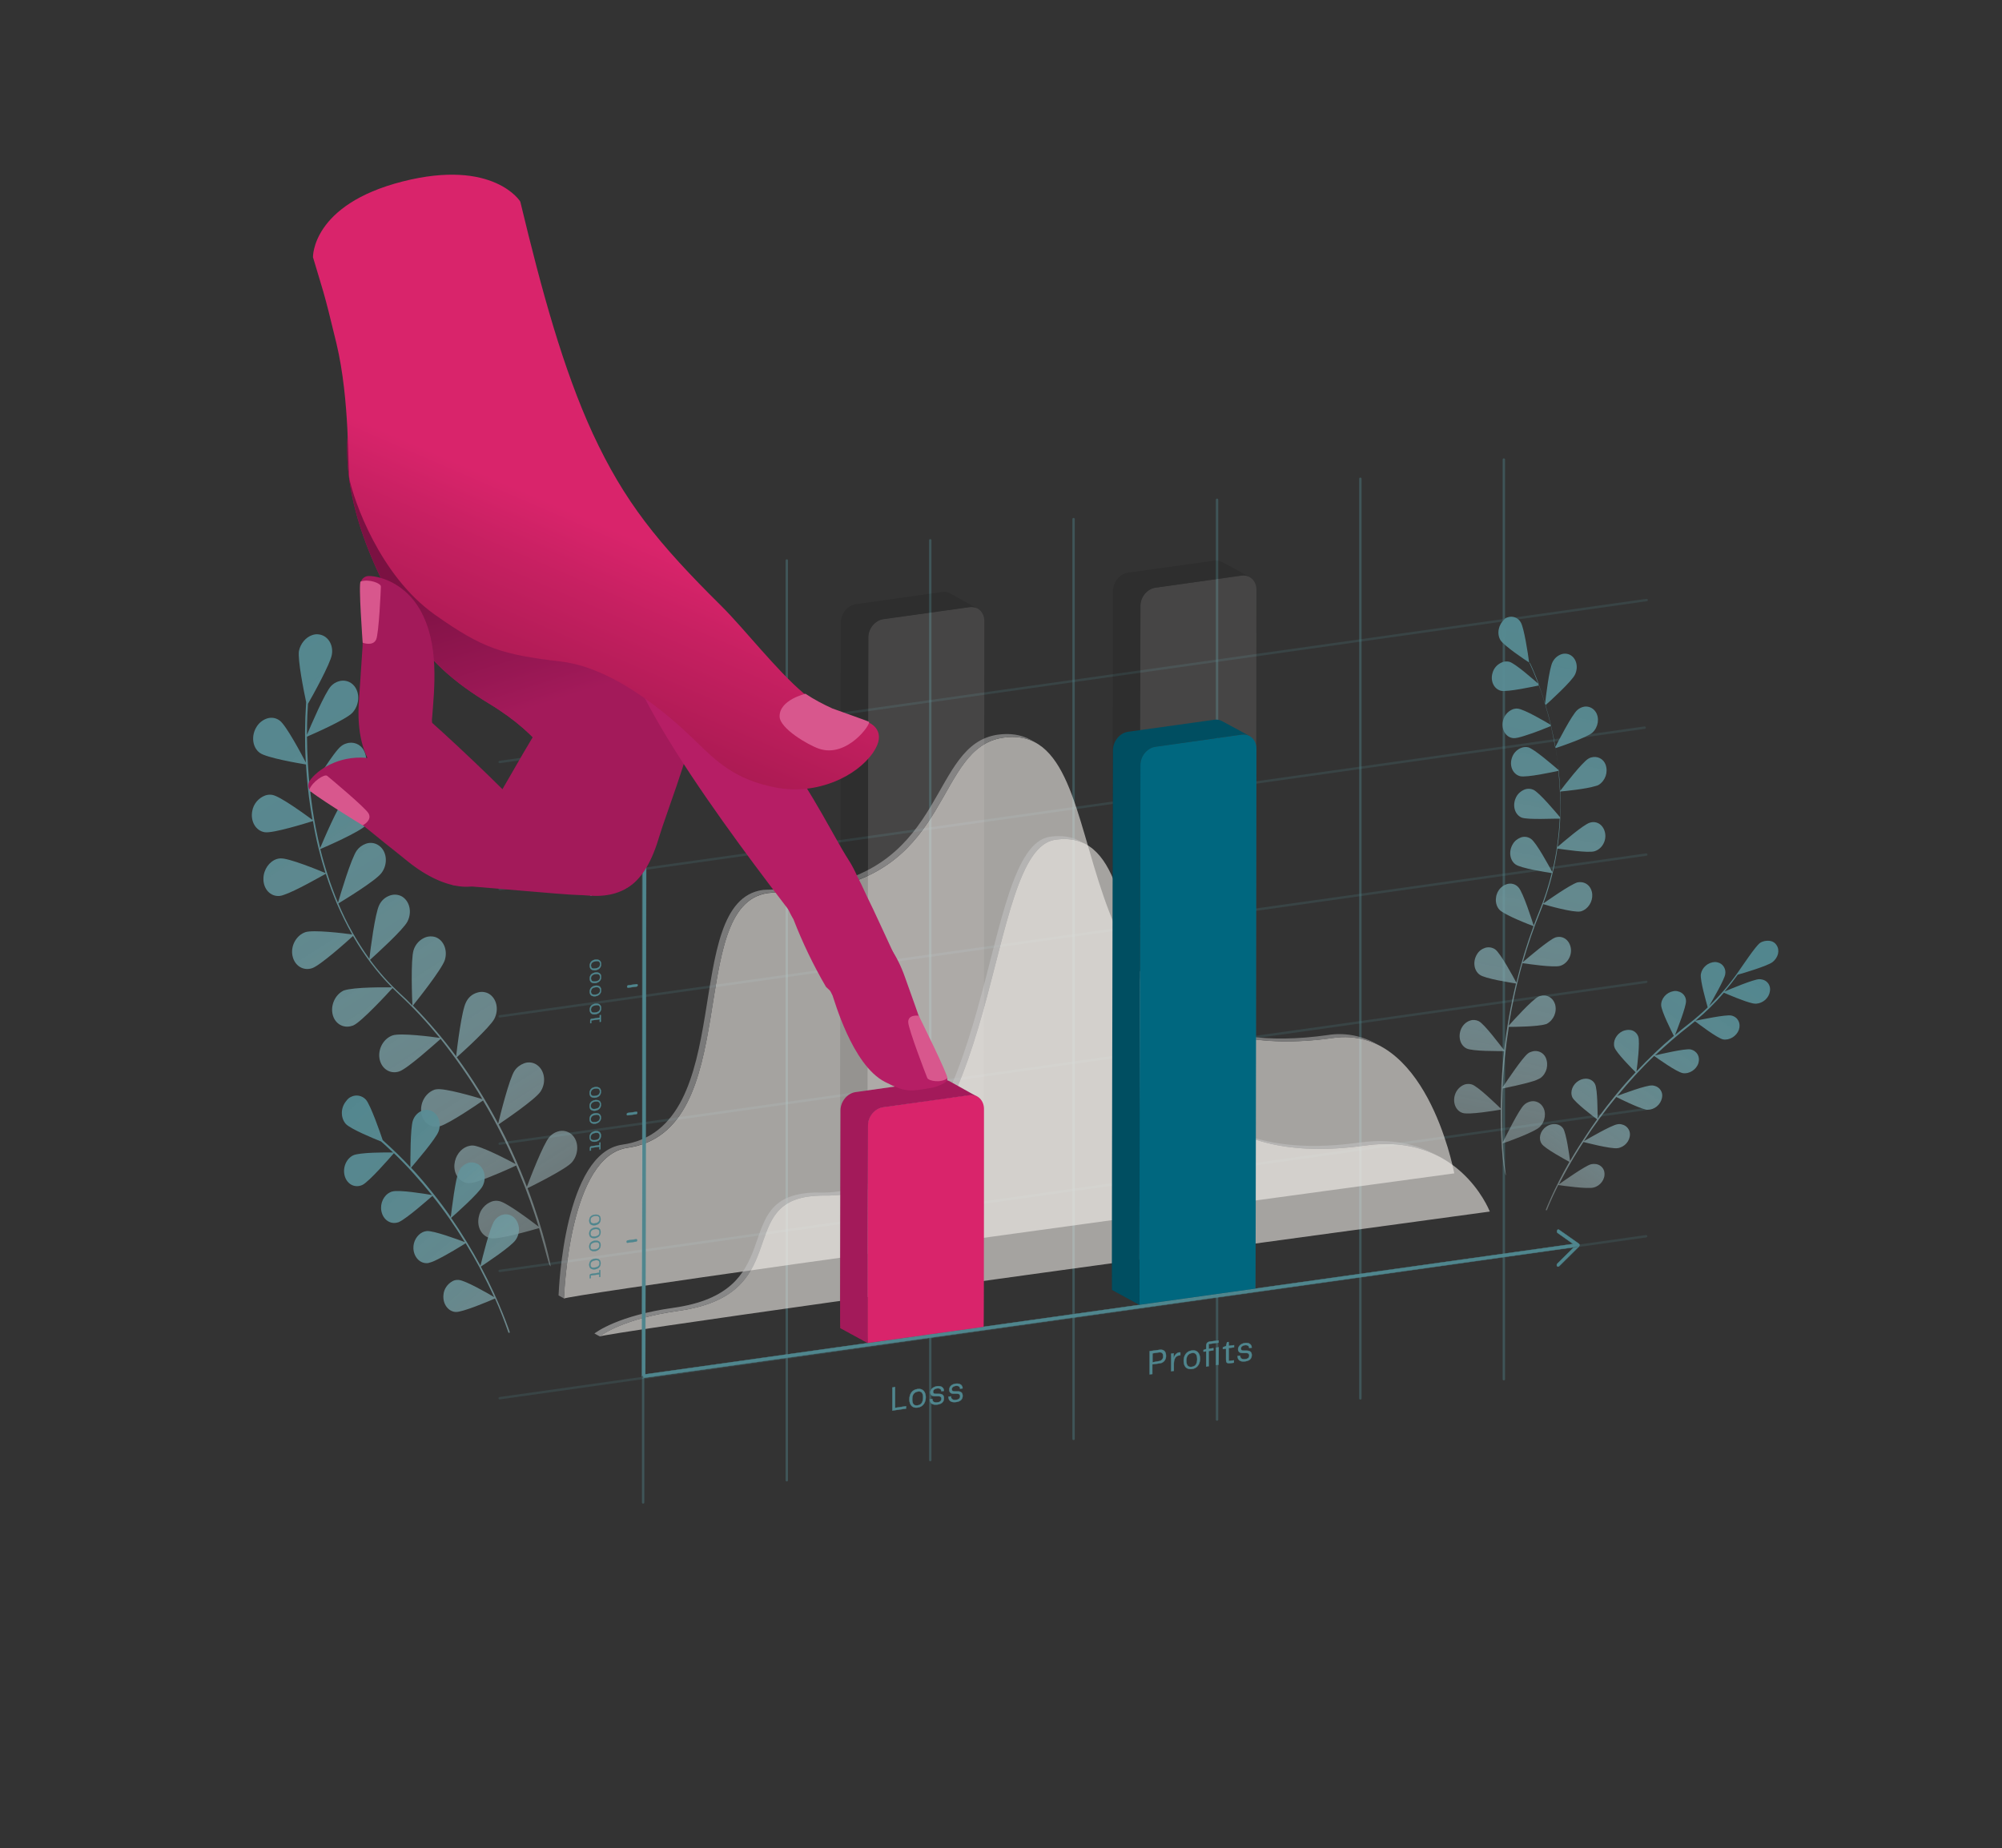 <?xml version="1.0" encoding="utf-8"?>
<!-- Generator: Adobe Illustrator 25.1.0, SVG Export Plug-In . SVG Version: 6.00 Build 0)  -->
<svg version="1.1" id="Calque_1" xmlns="http://www.w3.org/2000/svg" xmlns:xlink="http://www.w3.org/1999/xlink" x="0px" y="0px"
	 viewBox="0 0 1200 1108" style="enable-background:new 0 0 1200 1108;" xml:space="preserve">
<rect x="0" y="0" width="1200" height="1108" fill="#333333" stroke="none"/>
<style type="text/css">
	.st0{opacity:0.4;}
	.st1{fill:none;stroke:#4F868E;stroke-width:1.443;stroke-linecap:round;stroke-miterlimit:10;}
	
		.st2{opacity:0.5;fill:none;stroke:#4F868E;stroke-width:1.443;stroke-linecap:round;stroke-miterlimit:10;enable-background:new    ;}
	.st3{fill:url(#SVGID_1_);}
	.st4{fill:url(#SVGID_2_);}
	.st5{fill:url(#SVGID_3_);}
	.st6{fill:url(#SVGID_4_);}
	.st7{opacity:0.6;}
	.st8{fill:#F2EEEA;}
	.st9{fill:#A8A8A8;}
	.st10{fill:#BFBFBF;}
	.st11{fill:#4F868E;stroke:#4F868E;stroke-width:0.178;stroke-miterlimit:10;}
	.st12{opacity:0.1;}
	.st13{fill:#D9246B;}
	.st14{fill:#A31A5A;}
	.st15{fill:#00677F;}
	.st16{fill:#004E61;}
	.st17{fill:url(#SVGID_5_);}
	.st18{fill:#B61E65;}
	.st19{fill:#D8578D;}
	.st20{fill:url(#SVGID_6_);}
</style>
<g>
	<g>
		<g class="st0">
			<line class="st1" x1="385.5" y1="349.3" x2="385.5" y2="900.7"/>
			<line class="st1" x1="471.6" y1="336" x2="471.6" y2="887.4"/>
			<line class="st1" x1="557.6" y1="323.9" x2="557.6" y2="875.3"/>
			<line class="st1" x1="643.5" y1="311.2" x2="643.5" y2="862.6"/>
			<line class="st1" x1="729.5" y1="299.6" x2="729.5" y2="851"/>
			<line class="st1" x1="815.4" y1="287" x2="815.4" y2="838.3"/>
			<line class="st1" x1="901.4" y1="275.5" x2="901.4" y2="826.8"/>
		</g>
		<g class="st0">
			<line class="st2" x1="299.5" y1="838.2" x2="986.7" y2="741.1"/>
			<line class="st2" x1="299.5" y1="761.9" x2="986.8" y2="664.8"/>
			<line class="st2" x1="299.5" y1="685.6" x2="986.8" y2="588.6"/>
			<line class="st2" x1="299.5" y1="609.3" x2="986.8" y2="512.3"/>
			<line class="st2" x1="299.5" y1="533.1" x2="985.8" y2="436.2"/>
			<line class="st2" x1="299.5" y1="456.8" x2="987" y2="359.7"/>
		</g>
		
			<linearGradient id="SVGID_1_" gradientUnits="userSpaceOnUse" x1="42.267" y1="880.679" x2="415.655" y2="1465.916" gradientTransform="matrix(1 0 0 1 0 -627)">
			<stop  offset="0" style="stop-color:#4F868E"/>
			<stop  offset="0.23" style="stop-color:#538890;stop-opacity:0.98"/>
			<stop  offset="0.4" style="stop-color:#5E9098;stop-opacity:0.91"/>
			<stop  offset="0.54" style="stop-color:#719EA4;stop-opacity:0.8"/>
			<stop  offset="0.68" style="stop-color:#8DB0B6;stop-opacity:0.65"/>
			<stop  offset="0.8" style="stop-color:#B0C9CC;stop-opacity:0.45"/>
			<stop  offset="0.92" style="stop-color:#DBE6E8;stop-opacity:0.2"/>
			<stop  offset="1" style="stop-color:#FFFFFF;stop-opacity:0"/>
		</linearGradient>
		<path class="st3" d="M187.2,380.7c1.2-0.4,2.5-0.6,3.8-0.4c5.4,0.6,9,6.1,7.9,12.2c-0.9,5.4-11.5,24.6-14.3,29.4
			c-0.2,2.8-0.6,9.4-0.6,18.6c2.2-5.3,10.8-25.3,14.4-29.2c1.2-1.3,2.8-2.3,4.4-2.8c3.5-1.2,7.3-0.1,9.6,2.8c3.5,4.4,3,11.5-1.2,16
			c-3.8,4.1-23.7,12.8-27.2,14.3c0.1,10.9,0.7,21.7,1.9,32.5c2.5-4.2,14.3-23.6,18.6-26.8c0.9-0.7,1.9-1.3,3.1-1.6
			c4.1-1.4,8.6,0.4,10.5,4.2c2.8,5,1.2,12.2-3.6,15.7c-1.5,1.1-4.6,2.4-8.3,3.6c-7.6,2.6-17.8,5-20.2,5.6c0.4,3.2,0.8,6.6,1.3,10.1
			c1.2,8.1,2.8,16,4.6,23.5c1.8-4.3,10.9-25.7,14.8-29.7c1.2-1.3,2.7-2.3,4.4-2.8c3.5-1.3,7.4-0.2,9.6,2.8c3.5,4.4,2.9,11.5-1.3,16
			c-3.9,4.1-24.1,12.9-27.4,14.3c2.7,11,6.2,21.7,10.6,32.2c1.2-4.2,7.9-26.8,11.3-31.4c1.4-1.9,3.2-3.2,5.4-4
			c3-1.1,6.3-0.4,8.7,1.8c4.1,3.7,4.4,10.9,0.6,15.8c-3.4,4.6-22.8,16.4-25.8,18.2c4.9,11.8,11.2,22.9,18.6,33.2
			c0.6-5.4,3.4-27.2,5.9-32.2c1.3-2.8,3.6-4.8,6.5-5.8c2.4-0.8,4.9-0.6,7.1,0.6c4.7,2.8,6.2,9.5,3.3,15.1c-2.6,5-19,19.8-22.4,22.9
			c5.3,7.2,11.2,13.9,17.7,19.9c2.7,2.4,5.2,4.9,7.7,7.5c-0.2-3.4-1.1-27.6,0.7-33.2c1.1-3.6,3.8-6.5,7.4-7.8
			c1.8-0.6,3.7-0.6,5.5-0.1c5.1,1.7,7.7,7.9,5.8,13.9c-1.9,5.7-17.3,25-19.1,27.2c9.3,9.5,18,19.7,25.9,30.4
			c0.6-5.1,3.3-27.4,5.9-32.3c1.3-2.8,3.6-4.9,6.6-5.8c2.4-0.8,4.9-0.6,7.1,0.6c4.7,2.8,6.2,9.5,3.3,15.1c-2.6,5-19.3,20.2-22.5,23
			c9.2,12.6,17.5,25.9,24.8,39.8c1.1-4.7,6.7-27.1,9.8-31.7c1.4-2.1,3.4-3.6,5.8-4.5c2.8-1,6-0.5,8.3,1.5c4.2,3.5,4.9,10.5,1.4,15.6
			c-3.2,4.7-21.7,17.3-25,19.5c5.4,10.2,9.7,19.8,13.3,28.4c1.3,3.1,2.5,6.2,3.6,9.1c1.9-5.1,9.9-25.9,13.5-29.9
			c1.3-1.5,2.9-2.6,4.8-3.2c3.3-1.2,7-0.2,9.3,2.4c3.7,4.2,3.4,11.3-0.6,16c-3.6,4.1-22.6,13.5-26.6,15.5
			c10.3,27.2,13.9,46.5,13.9,46.8c-1.1,0.2-2.8-8.7-7-22.9c-3.6,1.1-24.1,7-28.9,6.1c-5.4-1-8.6-6.7-7.2-12.9
			c0.8-4.1,3.7-7.6,7.7-9.1c1.4-0.5,2.9-0.6,4.4-0.3c4.7,0.8,20.1,12.6,23.8,15.4c-2.8-9.1-6.6-20.2-11.7-32.4
			c-0.6-1.4-1.2-2.8-1.8-4.3c-2.8,1.3-14.4,6.6-22.2,9.2c-1.9,0.7-3.9,1.2-6,1.4c-5.4-0.1-9.4-5.2-8.8-11.4c0.5-5,3.7-9.3,7.9-10.7
			c1-0.3,1.9-0.5,3-0.5c4.8,0.1,21.5,8.8,25.7,11.1c-5.7-13.1-12.2-25.9-19.5-38.1c-3.3,2.4-19.6,13.4-25.6,15.4
			c-0.3,0.1-0.6,0.2-1,0.2c-5.5,1-10.2-3.2-10.5-9.4c-0.3-5.7,3.2-10.9,7.9-12.6c0.4-0.2,0.9-0.2,1.4-0.3c4.8-0.8,22.9,4.5,27.4,5.9
			c-7.5-12.6-15.9-24.6-25-36.1c-3.2,2.8-19.9,17.9-24.8,19.5c-5.4,1.8-10.6-1.5-11.8-7.5c-1.1-6,2.4-12.2,7.8-14.1
			c4.8-1.6,23.7,0.8,28.3,1.5c-7.6-9.3-15.8-18.2-24.6-26.3c-1.3-1.2-2.5-2.4-3.7-3.6c-2.5,2.8-18.5,20.1-23.3,22.3
			c-0.3,0.2-0.7,0.3-1.1,0.4c-4.9,1.6-9.9-1.1-11.4-6.4c-1.6-5.8,1.3-12.3,6.5-14.8c6.4-2.2,25-1.9,28.9-1.9
			c-9.1-9.2-16.9-19.6-23.3-30.8c-3.8,3.5-19.7,17.7-24.5,19.3c-5.4,1.8-10.6-1.5-11.8-7.5s2.4-12.3,7.8-14.1
			c4.6-1.5,22.8,0.6,28,1.4c-3.3-5.8-6.2-11.8-8.9-17.9c-2.5-5.9-4.9-12.2-6.9-18.5c-2.8,1.5-18.2,10.4-25.3,12.7
			c-0.8,0.3-1.6,0.5-2.4,0.6c-5.5,0.5-9.9-4.2-9.7-10.5c0.1-5.4,3.5-10.1,7.9-11.6c0.7-0.2,1.5-0.4,2.2-0.4
			c4.9-0.4,23.6,7.3,27.1,8.8c-3.2-10.2-5.8-20.7-7.5-31.2c-3.6,1.1-24,7.5-28.9,6.7c-5.4-0.8-8.7-6.6-7.5-12.7
			c0.7-4.2,3.7-7.8,7.7-9.3c1.4-0.5,2.8-0.6,4.2-0.4c4.8,0.7,20.9,12.6,24.2,15c-0.4-2.2-0.7-4.5-1.1-6.6
			c-1.5-9.5-2.3-18.5-2.8-26.6c-3.6-0.6-23.8-4-27.7-7c-4.4-3.2-5.3-10.2-1.9-15.6c1.4-2.3,3.5-4,6-4.9c2.7-1,5.7-0.5,7.9,1.2
			c3.8,2.8,13.2,20.4,15.6,25.1c-0.7-12.1-0.6-24.2,0.2-36.2c-1.3-6.1-5.2-25.5-4.3-30.7C180.1,385.8,183.3,382,187.2,380.7z"/>
		
			<linearGradient id="SVGID_2_" gradientUnits="userSpaceOnUse" x1="971.774" y1="857.679" x2="857.901" y2="1423.055" gradientTransform="matrix(1 0 0 1 0 -627)">
			<stop  offset="0" style="stop-color:#4F868E"/>
			<stop  offset="0.23" style="stop-color:#538890;stop-opacity:0.98"/>
			<stop  offset="0.4" style="stop-color:#5E9098;stop-opacity:0.91"/>
			<stop  offset="0.54" style="stop-color:#719EA4;stop-opacity:0.8"/>
			<stop  offset="0.68" style="stop-color:#8DB0B6;stop-opacity:0.65"/>
			<stop  offset="0.8" style="stop-color:#B0C9CC;stop-opacity:0.45"/>
			<stop  offset="0.92" style="stop-color:#DBE6E8;stop-opacity:0.2"/>
			<stop  offset="1" style="stop-color:#FFFFFF;stop-opacity:0"/>
		</linearGradient>
		<path class="st4" d="M903.6,370.1c3.1-1.1,6.5,0.2,8,3.1c1.9,3.2,4.3,18.7,4.9,23.6c3.8,8.2,7.1,16.6,9.6,25.3
			c0.5-4.5,2.5-21.4,4.5-25.2c1.1-2.2,3-3.9,5.3-4.7c1.8-0.6,3.8-0.4,5.4,0.5c3.7,2.1,4.9,7.4,2.7,11.8c-2,4.1-15.3,16.2-17.7,18.3
			c1.8,5.9,3.5,12.6,4.9,20c0.3,1.8,0.6,3.5,1,5.2c1.7-3.4,10-19.5,13.2-22.3c0.9-0.8,1.9-1.4,3.1-1.8c2.9-1,6.2,0.2,7.9,2.8
			c2.5,3.7,1.6,9.3-1.9,12.5c-3.2,2.9-19.4,8.4-22.1,9.3c1.5,8.4,2.4,17,2.8,25.6c2.1-2.8,13.2-17.2,16.9-19.3
			c0.5-0.3,1.1-0.6,1.6-0.7c3.6-1.1,7.4,0.7,8.7,4.3c1.6,4.5-0.1,9.5-4.1,12.1c-0.6,0.3-1.2,0.6-1.9,0.7c-5.6,1.8-18.8,3.1-21.2,3.3
			c0.2,5.5,0.2,10.9,0,16.3c-0.2,5.7-0.8,11.3-1.6,16.9c3.5-3,15.6-13.4,19.3-14.5c4.3-1.4,8.3,1.4,9.2,6.2s-2,9.6-6.3,10.9
			c-3.8,1.2-18.6-1.1-22.3-1.6c-1.6,11.2-4.5,22.2-8.4,32.9c2.7-1.9,15.8-11.1,20.3-12.6c4.9-1,8.6,2.3,9,7.1
			c0.3,4.5-2.5,8.8-6.4,10.1c-0.2,0.1-0.6,0.2-0.8,0.2c-4,0.8-19.8-3.6-22.2-4.4c-0.6,1.5-1.1,2.9-1.7,4.4
			c-4.1,10-7.5,20.1-10.5,30.4c3.1-2.7,15.8-13.5,19.5-14.8c4.3-1.4,8.3,1.4,9.2,6.1s-2,9.6-6.3,10.9c-3.9,1.2-19.6-1.2-22.6-1.6
			c-3.5,12.3-6.2,24.8-8.3,37.5c2.8-3.2,14.2-15.7,17.8-17.4c0.3-0.2,0.6-0.3,1.1-0.4c3.8-1.2,7.6,0.8,8.9,4.9
			c1.3,4.6-0.8,9.5-5,11.8c-0.2,0.1-0.5,0.2-0.7,0.2c-4.7,1.5-19.1,1.6-22,1.6c-1.9,12-3.2,24.1-3.7,36.2
			c2.4-3.6,11.9-17.9,15.2-20.3c0.6-0.5,1.5-0.9,2.3-1.1c3.3-1.1,6.9,0.5,8.3,3.6c1.9,4.4,0.6,9.5-3.2,12.3c-1.5,0.8-3,1.5-4.5,1.9
			c-6.1,1.9-15.7,3.8-18,4.3c-0.1,1.3-0.2,2.6-0.2,3.9c-0.4,11.1-0.2,20.7,0.2,28.4c1.9-3.8,9.6-19.5,12.7-22.4
			c0.9-0.9,2-1.5,3.2-1.9c2.9-1,6.1,0.1,7.8,2.6c2.6,3.6,1.8,9.3-1.7,12.6c-3.2,3-19.1,8.8-22,9.7c0.6,12,1.9,19.1,1.9,19.1
			c-0.9,0.1-3.4-15.2-3.2-39.3c-3.3,0.6-19.1,3.2-22.8,2c-4.1-1.3-6.1-6.2-4.6-10.9c0.9-2.9,3.1-5.2,5.9-6.2c1.4-0.4,2.8-0.4,4.2,0
			c3.6,1.1,14.6,11.8,17.3,14.4c0-2.6,0.1-5.4,0.2-8.1c0.2-7.7,0.8-16.6,1.9-26.3c-2.8,0-19.2,0.2-22.6-1.6
			c-3.8-1.9-5.2-7.1-3.2-11.7c1.1-2.4,3-4.2,5.4-5c1.7-0.6,3.6-0.4,5.2,0.4c3.4,1.7,13.1,14.8,15.2,17.4c1.5-13.5,3.9-26.8,7.1-40
			c-3-0.5-18.7-2.9-21.8-5.3c-3.5-2.5-4.2-8-1.6-12.2c1.1-1.9,2.8-3.2,4.9-3.9c2-0.6,4.3-0.3,6.1,1c3.1,2.3,10.9,16.6,12.6,19.9
			c2.8-11.5,6.2-22.8,10.3-33.9c-1.8-0.6-17.8-6.8-20.5-9.9c-2.9-3.2-2.8-8.9,0.4-12.6c1.1-1.2,2.4-2.1,3.9-2.6
			c2.6-0.9,5.4-0.2,7.2,1.9c2.8,3,8.3,20.4,9.1,22.9c1.1-3,2.3-6,3.5-9c3-7.3,5.4-14.8,7.3-22.5c-3.2-0.5-18.6-2.9-21.7-5.2
			c-3.5-2.5-4.2-8-1.6-12.2c1.1-1.9,2.8-3.2,4.9-4c2.1-0.7,4.4-0.3,6.1,1c3.1,2.2,10.7,16.2,12.6,19.7c2.5-10.5,4-21.2,4.5-31.9
			c-2.6-0.2-19.3,0.8-22.9-0.7c-3.9-1.7-5.5-6.8-3.6-11.4c1-2.6,3.1-4.5,5.7-5.5c1.5-0.5,3.3-0.5,4.9,0.2
			c3.6,1.5,14.1,14.2,16.1,16.5c0.3-9.2,0-18.6-1-27.8c-2.7,0.6-19.2,4.2-23,3.2c-4.1-1.1-6.4-5.8-5-10.5c0.8-3.1,3.1-5.6,6.1-6.6
			c1.2-0.4,2.6-0.5,3.8-0.2c3.7,1,15.7,11.5,18.2,13.6c-0.6-6.2-1.6-12.5-2.8-18.7c-0.6-2.7-1.1-5.2-1.7-7.7
			c-1.9,0.8-9.6,4-15.6,5.8c-3,1-5.5,1.6-6.8,1.5c-4.3-0.2-7.2-4.5-6.6-9.3c0.4-3.6,2.8-6.8,6.3-8.1c0.8-0.2,1.7-0.4,2.6-0.3
			c3.8,0.2,17.2,8.1,20,9.8c-1.9-8-4.3-16-7.1-23.7c-2.9,0.6-19.1,4.1-22.9,3.2c-4.1-1.1-6.4-5.8-5-10.6c0.8-3.1,3.1-5.5,6.1-6.6
			c1.2-0.4,2.6-0.5,3.9-0.2c3.6,0.9,14.8,10.9,17.8,13.5c-2.4-6.5-4.4-10.9-5.3-12.7c-3.2-2-15.6-10.4-17.7-13.7
			c-2.4-3.9-1.2-9.5,2.4-12.5C901.6,371,902.6,370.4,903.6,370.1z"/>
		
			<linearGradient id="SVGID_3_" gradientUnits="userSpaceOnUse" x1="1078.892" y1="1141.437" x2="902.169" y2="1392.44" gradientTransform="matrix(1 0 0 1 0 -627)">
			<stop  offset="0" style="stop-color:#4F868E"/>
			<stop  offset="0.23" style="stop-color:#538890;stop-opacity:0.98"/>
			<stop  offset="0.4" style="stop-color:#5E9098;stop-opacity:0.91"/>
			<stop  offset="0.54" style="stop-color:#719EA4;stop-opacity:0.8"/>
			<stop  offset="0.68" style="stop-color:#8DB0B6;stop-opacity:0.65"/>
			<stop  offset="0.8" style="stop-color:#B0C9CC;stop-opacity:0.45"/>
			<stop  offset="0.92" style="stop-color:#DBE6E8;stop-opacity:0.2"/>
			<stop  offset="1" style="stop-color:#FFFFFF;stop-opacity:0"/>
		</linearGradient>
		<path class="st5" d="M1061.2,564.1c1.5,0.3,2.8,1.1,3.6,2.4c2.2,3.1,1.1,7.6-2.4,10.3c-3.1,2.3-17.4,6.6-20.8,7.5
			c-2.5,3.5-5.1,6.8-7.9,10.1c3.5-1.5,17.3-7.3,20.8-7.4c0.6,0,1.1,0.1,1.7,0.2c3.2,0.6,5.3,3.7,4.7,7c-0.6,4.1-4.1,7.2-8.3,7.5
			c-0.6,0-1.4-0.1-2-0.2c-5.1-1.1-15.2-5.5-17.3-6.4c-5.2,6.1-10.9,11.7-17,16.8c3.2-0.6,18.1-3.8,21.5-3.1c3.9,0.9,5.8,4.6,4.5,8.5
			c-1.4,3.9-5.7,6.5-9.5,5.8c-3.6-0.8-15.1-9.6-16.8-10.9c-1.1,0.9-2.1,1.7-3.2,2.6c-7.2,5.6-14.1,11.6-20.8,17.9
			c3.5-0.8,17.9-4.2,21.3-3.6c4,0.9,5.9,4.5,4.7,8.3c-1.2,3.8-5.5,6.6-9.4,5.9c-3.9-0.8-15-8.8-17.1-10.3
			c-7.9,7.5-15.2,15.6-22.1,24c3.6-1.4,17.4-6.5,20.9-6.3c0.4,0,0.9,0.1,1.3,0.2c3.2,0.7,5.4,3.9,4.6,7.2v0.1
			c-0.9,4.1-4.5,7.1-8.7,7.1c-0.4,0-0.8-0.1-1.2-0.2c-4.6-1.1-15.2-6.3-17.5-7.5c-7,8.5-13.5,17.3-19.4,26.5
			c3.3-1.9,16.4-9.5,20-10.1c0.9-0.2,1.9-0.2,2.8,0.1c2.8,0.6,4.8,3.1,4.8,5.9c0,4-3.2,7.7-7.4,8.3c-2,0.3-7.1-0.6-11.7-1.6
			c-4-0.9-7.6-1.8-8.8-2.1c-0.7,1.1-1.5,2.3-2.2,3.4c-5.3,8.4-9.4,16-12.5,22c3.1-2.2,15.6-11,19.1-12c1.1-0.3,2.4-0.3,3.5-0.1
			c2.5,0.5,4.5,2.6,4.7,5.1c0.5,3.9-2.4,7.9-6.5,8.9c-3.7,1-18.5-1.1-21.2-1.5c-4.6,9.2-6.7,14.8-6.7,14.9c-0.1,0.2-0.3,0.3-0.5,0.3
			c-0.2-0.1-0.3-0.2-0.2-0.4c0,0,0,0,0-0.1c0.1-0.2,4.5-11.8,14.1-28.6c-2.4-1.3-14.8-8-16.6-10.8c-2.1-3.1-1-7.7,2.6-10.2
			c1.9-1.4,4.2-1.9,6.5-1.5c1.5,0.3,2.8,1.1,3.7,2.4c1.9,2.7,3.8,16.3,4.2,19.6c1.6-2.8,3.3-5.6,5.2-8.6c3.1-4.9,6.8-10.5,11-16.4
			c-2.1-1.5-13.3-10.1-14.8-13.1c-1.6-3.4,0.1-7.9,3.9-10.1c1.7-1,3.7-1.4,5.6-1c1.8,0.4,3.3,1.5,4.1,3.2c1.5,3,1.5,17.1,1.5,20.4
			c7.1-9.6,14.6-18.9,22.8-27.6c-1.9-1.9-11.7-11.7-12.7-15c-1.1-3.6,1.1-7.9,5-9.7c1.5-0.6,3.2-0.9,4.8-0.6c2.1,0.4,3.8,1.9,4.5,4
			c1.1,3.2-0.6,17.4-1.1,20.8c7.1-7.5,14.5-14.7,22.4-21.3c-1.2-2.4-7.5-14.8-7.6-18.4c-0.1-4,3.2-7.7,7.3-8.4
			c0.9-0.2,1.9-0.2,2.8,0.1c2.8,0.6,4.8,3,4.8,5.8c0.1,3.4-5.2,16.8-6.6,20.4c2.8-2.4,5.6-4.7,8.6-7c3.8-3,7.5-6.2,11-9.6
			c-0.7-2.6-4.7-16.3-4.1-19.9c0.7-4.1,4.3-7.1,8.4-7.3c0.6,0,1.1,0.1,1.5,0.2c3.2,0.6,5.3,3.8,4.7,7.1c-0.5,3.3-7.4,15.2-9.7,19.2
			c6.3-6.2,12.2-13,17.3-20.3c2.9-4.1,10.4-15.5,13.2-17.6C1056.5,564.2,1059,563.7,1061.2,564.1z"/>
		
			<linearGradient id="SVGID_4_" gradientUnits="userSpaceOnUse" x1="677.22" y1="1980.759" x2="828.156" y2="2358.111" gradientTransform="matrix(0.94 -0.33 0.33 0.94 -1146.79 -1051.24)">
			<stop  offset="0" style="stop-color:#4F868E"/>
			<stop  offset="0.23" style="stop-color:#538890;stop-opacity:0.98"/>
			<stop  offset="0.4" style="stop-color:#5E9098;stop-opacity:0.91"/>
			<stop  offset="0.54" style="stop-color:#719EA4;stop-opacity:0.8"/>
			<stop  offset="0.68" style="stop-color:#8DB0B6;stop-opacity:0.65"/>
			<stop  offset="0.8" style="stop-color:#B0C9CC;stop-opacity:0.45"/>
			<stop  offset="0.92" style="stop-color:#DBE6E8;stop-opacity:0.2"/>
			<stop  offset="1" style="stop-color:#FFFFFF;stop-opacity:0"/>
		</linearGradient>
		<path class="st6" d="M210.5,657.5c3-1.5,6.6-0.7,8.8,1.7c2.8,3.1,8.7,20.1,10.1,24.3c5.9,5.3,11.5,10.7,16.6,16.2
			c0-4.1-0.1-23.5,1.5-28c0.8-2.4,2.6-4.5,4.9-5.6c1.9-1,4.1-1,6.1-0.2c4.2,1.8,6.2,7.3,4.4,12.3c-1.6,4.5-14.3,19.2-16.5,21.8
			c8.6,9.3,16.5,19.2,23.8,29.6c0.5-4.1,2.8-23.4,4.9-27.6c0.9-1.9,2.4-3.4,4.3-4.4c2.3-1.1,4.9-1,7.1,0.3c4,2.5,5.2,8.3,2.8,13.1
			c-2.2,4.3-16.4,16.9-18.9,19.1c6.4,9.2,12.2,18.8,17.6,28.7c0.9-3.7,5.6-23,8.3-26.9c0.9-1.4,2.2-2.5,3.6-3.2
			c2.7-1.3,5.9-0.9,8.1,1.1c3.6,3.2,4.1,9.2,1.1,13.5c-2.7,4-18.3,14.3-20.9,16c11.9,22.3,17.2,38.9,17.3,39.1
			c0.1,0.2,0,0.6-0.2,0.6s-0.5,0-0.6-0.2c0,0,0,0,0-0.1c-2.4-6.9-5-13.6-8-20.3c-3.3,1.5-19.4,8.3-23.5,8.1
			c-4.5-0.2-7.9-4.8-7.4-10.1c0.2-3.6,2.4-6.7,5.5-8.4c1.1-0.6,2.4-0.8,3.6-0.7c3.9,0.2,17.5,8,21.3,10.3
			c-2.4-5.3-5.4-11.3-8.8-17.9c-2.4-4.5-5.1-9.2-8.3-14.4c-2.2,1.4-11.4,7.1-17.7,10.1c-1.5,0.8-3.2,1.4-4.9,1.8
			c-4.6,0.5-8.4-3.4-8.7-8.7c-0.2-4.3,2.2-8.2,5.5-9.8c0.8-0.4,1.6-0.6,2.5-0.7c4-0.4,19,5.2,22.8,6.6c-5.9-9.6-12.3-18.9-19.4-27.7
			c-2.5,2.2-15.2,13.4-19.9,15.6c-0.2,0.2-0.6,0.2-0.8,0.3c-4.5,1.4-8.9-1.6-9.9-6.8c-0.9-4.7,1.5-9.6,5.4-11.3
			c0.3-0.2,0.7-0.3,1.1-0.4c4-1.2,19.9,1.4,23.8,2.1c-7.1-8.8-14.7-17.3-22.8-25.1c-2.4,2.8-14.9,17.1-18.8,19
			c-4.4,2.1-9.1-0.2-10.6-5.1c-1.5-4.9,0.7-10.5,5-12.6c3.8-1.8,19.9-1.8,23.9-1.7c-2.4-2.2-4.7-4.5-7.2-6.6
			c-4.5-1.8-18.3-7.5-21.1-10.5c-3.2-3.6-3.2-9.6,0.1-13.6C208.3,658.9,209.3,658,210.5,657.5z"/>
		<g class="st7">
			<path class="st8" d="M601.4,442.2c77.4-10.9,17.2,205.4,197.7,180c55.1-7.7,71.7,76.8,72.6,81.2c-11.8,1.6-237.1,32.2-395.3,54.4
				C397.3,769,338,777.7,338,778.5c0.2-4.3,3.5-85.5,38.1-90.4c70.4-9.9,34-145.7,84.2-152.7c1.5-0.2,3.1-0.3,4.7-0.2
				c8.3,0.2,16.7-0.3,25-1.5C571.4,522.2,560.2,448,601.4,442.2z"/>
			<path class="st9" d="M824.3,625.4c-8.7-4.7-18.7-6.5-28.5-4.9c-36.6,5.2-63.4,0.3-83.3-10.5l3.3,1.8
				c19.9,10.9,46.7,15.6,83.3,10.5c9.8-1.5,19.8,0.2,28.5,4.9L824.3,625.4z"/>
			<path class="st9" d="M598.2,440.4c-41.2,5.8-30.1,80-111.4,91.4c-8.3,1.1-16.6,1.6-25,1.5c-1.5,0-3.1,0.1-4.6,0.2
				c-50.3,7.1-13.9,142.8-84.2,152.7c-34.7,4.9-38,86.1-38.2,90.4l3.3,1.8c0.2-4.3,3.5-85.5,38.1-90.4c70.4-9.9,34-145.7,84.2-152.7
				c1.5-0.2,3.1-0.3,4.7-0.2c8.3,0.2,16.7-0.3,25-1.5c81.3-11.4,70.2-85.7,111.4-91.4c7.6-1.1,13.9,0.1,19.2,2.9l-3.3-1.8
				C612,440.5,605.8,439.4,598.2,440.4z"/>
		</g>
		<g class="st7">
			<path class="st8" d="M818.3,686.7c55.1-7.8,73.7,37.2,74.7,39.6c-11.8,1.6-237.1,32.2-395.3,54.4
				c-77.3,10.9-135.7,19.4-138.3,20.5c1.2-1,14.4-10.8,47.4-15.4c67.9-9.6,35-62.5,77.7-68.5c3.2-0.4,6.4-0.6,9.6-0.6
				c4,0.1,7.9-0.2,11.9-0.7c95.8-13.5,83.3-206.6,126.5-212.6C710.1,492.5,637.8,712.1,818.3,686.7z"/>
			<path class="st10" d="M860.1,692c-11.1-6.1-25.9-9.7-45.1-7.1c-35.5,5-61.2,0.5-80.3-9.8l3.3,1.8c19,10.4,44.7,14.8,80.3,9.8
				c19.2-2.7,34,1,45.1,7.1L860.1,692z"/>
			<path class="st10" d="M629.4,501.6c-43.3,6.1-30.8,199.2-126.5,212.6c-4,0.6-7.9,0.8-11.9,0.7c-3.2-0.1-6.4,0.1-9.6,0.6
				c-42.6,6-9.8,58.9-77.7,68.5c-33,4.6-46.2,14.5-47.4,15.4l3.3,1.8c1.2-1,14.4-10.8,47.4-15.4c67.9-9.6,35-62.5,77.7-68.5
				c3.2-0.4,6.4-0.6,9.6-0.6c4,0.1,7.9-0.2,11.9-0.7c95.7-13.5,83.2-206.6,126.4-212.6c7.4-1.1,13.4,0,18.3,2.8l-3.3-1.8
				C642.8,501.6,636.7,500.6,629.4,501.6z"/>
		</g>
		<path class="st11" d="M944.7,745.5c0.4-0.1,0.9,0.2,1,0.6c0,0.1,0,0.2,0,0.2c0,0.6-0.4,1.1-1,1.2l-1.6,0.2l-557.2,78.3
			c-1-1.5-0.6-2-0.1-2l557.3-78.3L944.7,745.5z"/>
		<g>
			<path class="st11" d="M386.6,370.2l1,1.2L386.8,824l-1,0.2c-0.5,0.1-0.9,0.5-1,1l0.8-453.5L386.6,370.2z"/>
			<path class="st11" d="M386.6,367.4c0.3-0.1,0.6,0.1,0.7,0.3l9.2,11.5c0.3,0.5,0.2,1.1-0.2,1.5c-0.2,0.2-0.4,0.2-0.6,0.3
				c-0.3,0.1-0.6-0.1-0.7-0.3l-7.5-9.3l-1-1.2l-1,1.5l-7.5,11.4c-0.2,0.2-0.5,0.5-0.7,0.5c-0.2,0-0.4,0-0.6-0.2
				c-0.4-0.3-0.5-1-0.2-1.5l9.3-14.1C386,367.7,386.3,367.5,386.6,367.4z"/>
		</g>
		<path class="st11" d="M385.3,826.2c0.2,0.1,0.2,0.1,0.4,0h0.1h-0.1C385.6,826.2,385.5,826.2,385.3,826.2z"/>
		<path class="st11" d="M381.3,742.9c0.3,0,0.6,0.2,0.6,0.5v0.1c0,0.4-0.2,0.7-0.6,0.8l-5.1,0.7c-0.3,0.1-0.6-0.2-0.6-0.5v-0.1
			c0-0.4,0.2-0.7,0.6-0.8L381.3,742.9z"/>
		<path class="st11" d="M381.4,666.5c0.3-0.1,0.6,0.2,0.6,0.5v0.1c0,0.4-0.2,0.7-0.6,0.8l-5.1,0.7c-0.3,0.1-0.6-0.2-0.6-0.5V668
			c0-0.4,0.2-0.7,0.6-0.8L381.4,666.5z"/>
		<path class="st11" d="M381.6,590c0.3-0.1,0.6,0.2,0.6,0.5v0.1c0,0.4-0.2,0.7-0.6,0.8l-5.1,0.7c-0.3,0-0.6-0.2-0.6-0.5v-0.1
			c0-0.4,0.2-0.7,0.6-0.8L381.6,590z"/>
		<path class="st11" d="M381.7,513.6c0.3-0.1,0.6,0.2,0.6,0.5v0.1c0,0.4-0.2,0.7-0.6,0.8l-5.1,0.7c-0.3,0.1-0.6-0.2-0.6-0.5v-0.1
			c0-0.4,0.2-0.7,0.6-0.8L381.7,513.6z"/>
		<path class="st11" d="M381.8,437.1c0.3-0.1,0.6,0.2,0.6,0.5v0.1c0,0.4-0.2,0.7-0.6,0.8l-5.1,0.7c-0.3,0-0.6-0.2-0.6-0.5v-0.1
			c0-0.4,0.2-0.7,0.6-0.8L381.8,437.1z"/>
		<polygon class="st11" points="536.5,831.5 536.5,844 543.1,843 543.1,844.4 534.9,845.6 534.9,831.8 		"/>
		<path class="st11" d="M550,832.7c3.2-0.5,4.9,1.8,4.9,4.9c0,3.1-1.6,5.8-4.9,6.2c-3.2,0.5-4.9-1.7-4.9-4.9S546.7,833.1,550,832.7z
			 M550,842.5c2.2-0.3,3.2-1.7,3.3-4.6s-1.1-4.1-3.2-3.7s-3.3,1.7-3.3,4.6S547.8,842.8,550,842.5"/>
		<path class="st11" d="M561.7,831c2.5-0.3,4,0.8,4.1,2.8l-1.5,0.2c-0.1-1.1-0.8-1.9-2.6-1.7c-1.6,0.2-2.4,1.1-2.4,2
			c0,0.7,0.3,1.3,1.5,1.3h2c2.3,0,3,1,3,2.7c0,2.1-1.4,3.4-4,3.7c-3.2,0.4-4.5-1-4.5-3.2l1.5-0.2c0.1,1.4,0.8,2.4,3.1,2.1
			c1.7-0.2,2.4-1,2.4-2.2c0-1-0.6-1.5-1.8-1.5h-2.3c-1.7,0-2.6-0.8-2.6-2.4C557.8,832.8,559.3,831.4,561.7,831z"/>
		<path class="st11" d="M572.9,829.5c2.5-0.3,4,0.8,4.1,2.8l-1.5,0.2c-0.1-1.1-0.8-1.9-2.6-1.7c-1.6,0.2-2.4,1.1-2.4,2
			c0,0.7,0.3,1.3,1.5,1.3h2c2.2,0,3,1,3,2.7c0,2.1-1.4,3.4-4,3.7c-3.2,0.4-4.5-1-4.5-3.2l1.5-0.2c0.1,1.4,0.8,2.4,3.1,2.1
			c1.7-0.2,2.4-1,2.4-2.2c0-1-0.6-1.5-1.8-1.5h-2.1c-1.7,0-2.6-0.8-2.6-2.4C569,831.2,570.5,829.8,572.9,829.5z"/>
		<path class="st11" d="M359.8,761.4v4l-0.6,0.1v-1.6l-5.1,0.7v1.6l-0.6,0.1v-1.5c0-0.7,0.3-1,0.8-1.1l4.9-0.7v-1.5L359.8,761.4z"/>
		<path class="st11" d="M356.6,754.6c1.9-0.2,3.4,0.5,3.4,2.7s-1.5,3.3-3.4,3.6c-1.9,0.2-3.4-0.5-3.4-2.7S354.7,754.8,356.6,754.6z
			 M356.6,759.9c1.8-0.2,2.8-1.1,2.8-2.6c0-1.5-0.9-2.1-2.7-1.8c-1.8,0.3-2.8,1.1-2.8,2.6C353.9,759.7,354.7,760.2,356.6,759.9"/>
		<path class="st11" d="M356.6,743.8c1.9-0.2,3.4,0.5,3.4,2.6c0,2.1-1.5,3.3-3.4,3.6c-1.9,0.2-3.4-0.5-3.4-2.7
			S354.7,744,356.6,743.8z M356.6,749.1c1.8-0.2,2.7-1.1,2.7-2.6s-0.9-2.1-2.7-1.8c-1.8,0.3-2.7,1.1-2.8,2.6
			C353.8,748.9,354.7,749.4,356.6,749.1L356.6,749.1"/>
		<path class="st11" d="M356.6,735.9c1.9-0.2,3.4,0.5,3.4,2.7s-1.5,3.3-3.4,3.6c-1.9,0.2-3.4-0.5-3.4-2.7S354.7,736.3,356.6,735.9z
			 M356.6,741.3c1.8-0.2,2.8-1.1,2.8-2.6c0-1.5-0.9-2.1-2.7-1.9c-1.8,0.2-2.8,1.1-2.8,2.6C353.9,741,354.8,741.5,356.6,741.3"/>
		<path class="st11" d="M356.6,728.2c1.9-0.2,3.4,0.5,3.4,2.7s-1.5,3.3-3.4,3.6c-1.9,0.2-3.4-0.5-3.4-2.7
			C353.2,729.5,354.7,728.4,356.6,728.2z M356.6,733.4c1.8-0.2,2.8-1.1,2.8-2.6s-0.9-2.1-2.7-1.9s-2.8,1.1-2.8,2.6
			S354.8,733.7,356.6,733.4"/>
		<path class="st11" d="M359.9,684.9v4l-0.6,0.1v-1.6l-5.1,0.7v1.6l-0.6,0.1v-1.5c0-0.7,0.3-1,0.8-1.1l4.9-0.7v-1.5L359.9,684.9z"/>
		<path class="st11" d="M356.8,678.1c1.9-0.2,3.4,0.5,3.4,2.7c0,2.2-1.5,3.3-3.4,3.6c-1.9,0.2-3.4-0.5-3.4-2.7
			S354.8,678.5,356.8,678.1z M356.8,683.5c1.8-0.2,2.7-1.1,2.7-2.6s-0.9-2.1-2.7-1.8c-1.8,0.3-2.7,1.1-2.8,2.6
			C353.9,683.2,354.9,683.7,356.8,683.5L356.8,683.5"/>
		<path class="st11" d="M356.8,667.4c1.9-0.2,3.4,0.5,3.4,2.6s-1.5,3.3-3.4,3.6c-1.9,0.2-3.4-0.5-3.4-2.7S354.8,667.6,356.8,667.4z
			 M356.8,672.7c1.8-0.2,2.8-1.1,2.8-2.6c0-1.5-0.9-2.1-2.7-1.8c-1.8,0.3-2.8,1.1-2.8,2.6C354.1,672.5,355,672.9,356.8,672.7"/>
		<path class="st11" d="M356.8,659.5c1.9-0.2,3.4,0.5,3.4,2.7s-1.5,3.3-3.4,3.6c-1.9,0.2-3.4-0.5-3.4-2.7S354.8,659.8,356.8,659.5z
			 M356.8,664.8c1.8-0.2,2.7-1.1,2.8-2.6c0.1-1.5-0.9-2.1-2.7-1.9s-2.8,1.1-2.8,2.6S355,665.1,356.8,664.8"/>
		<path class="st11" d="M356.8,651.7c1.9-0.2,3.4,0.5,3.4,2.7c0,2.2-1.5,3.3-3.4,3.6c-1.9,0.2-3.4-0.5-3.4-2.7
			S354.9,651.9,356.8,651.7z M356.8,657c1.8-0.2,2.8-1.1,2.8-2.6c0-1.5-0.9-2.1-2.7-1.9c-1.8,0.2-2.7,1.1-2.8,2.6
			C354,656.7,355,657.3,356.8,657"/>
		<path class="st11" d="M360.1,608.5v4l-0.6,0.1v-1.6l-5.1,0.7v1.6l-0.6,0.1v-1.5c0-0.7,0.3-1.1,0.8-1.1l4.9-0.7v-1.5L360.1,608.5z"
			/>
		<path class="st11" d="M356.9,601.7c1.9-0.2,3.4,0.5,3.4,2.7s-1.5,3.3-3.4,3.6s-3.4-0.5-3.4-2.7S355,602,356.9,601.7z M356.9,607
			c1.8-0.2,2.8-1.1,2.8-2.6c0-1.5-0.9-2.1-2.7-1.8c-1.8,0.3-2.8,1.1-2.8,2.6C354.2,606.8,355.1,607.3,356.9,607"/>
		<path class="st11" d="M356.9,590.9c1.9-0.2,3.4,0.5,3.4,2.7s-1.5,3.3-3.4,3.6c-1.9,0.2-3.4-0.5-3.4-2.7S355,591.2,356.9,590.9z
			 M356.9,596.3c1.8-0.2,2.8-1.1,2.8-2.6s-0.9-2.1-2.7-1.9c-1.8,0.2-2.7,1.1-2.8,2.6C354.2,595.9,355.1,596.5,356.9,596.3"/>
		<path class="st11" d="M356.9,583c1.9-0.2,3.4,0.5,3.4,2.7s-1.5,3.3-3.4,3.6c-1.9,0.2-3.4-0.4-3.4-2.7S355,583.4,356.9,583z
			 M356.9,588.4c1.8-0.2,2.8-1.1,2.8-2.6c0-1.5-0.9-2.1-2.7-1.9c-1.8,0.2-2.8,1.1-2.8,2.6C354.3,588.1,355.1,588.6,356.9,588.4"/>
		<path class="st11" d="M356.9,575.3c1.9-0.2,3.4,0.5,3.4,2.7s-1.5,3.3-3.4,3.6c-1.9,0.2-3.4-0.5-3.4-2.7S355.1,575.5,356.9,575.3z
			 M356.9,580.6c1.8-0.2,2.8-1.1,2.8-2.6s-0.9-2.1-2.7-1.8c-1.8,0.3-2.8,1.1-2.8,2.6C354.3,580.4,355.1,580.9,356.9,580.6"/>
		<path class="st11" d="M360.3,532.1v4l-0.6,0.1v-1.6l-5.1,0.7v1.6l-0.6,0.1v-1.5c0-0.7,0.3-1.1,0.8-1.1l4.9-0.7v-1.5L360.3,532.1z"
			/>
		<path class="st11" d="M357,525.2c1.9-0.2,3.4,0.5,3.4,2.7s-1.5,3.3-3.4,3.6c-1.9,0.2-3.4-0.5-3.4-2.7S355.1,525.6,357,525.2z
			 M357,530.6c1.8-0.2,2.8-1.1,2.8-2.6c0-1.5-0.9-2.1-2.7-1.9c-1.8,0.2-2.7,1.1-2.7,2.6S355.2,530.8,357,530.6"/>
		<path class="st11" d="M357,514.5c1.9-0.2,3.4,0.5,3.4,2.7s-1.5,3.3-3.4,3.6s-3.4-0.5-3.4-2.7S355.1,514.7,357,514.5z M357,519.8
			c1.8-0.2,2.8-1.1,2.8-2.6c0-1.5-0.9-2.1-2.7-1.9c-1.8,0.2-2.8,1.1-2.8,2.6C354.3,519.5,355.2,520.1,357,519.8"/>
		<path class="st11" d="M357.1,506.7c1.9-0.2,3.4,0.5,3.4,2.7s-1.5,3.3-3.4,3.6c-1.9,0.2-3.4-0.5-3.4-2.7
			C353.7,508.1,355.1,506.9,357.1,506.7z M357.1,511.9c1.8-0.2,2.7-1.1,2.8-2.6c0.1-1.5-0.9-2.1-2.7-1.8c-1.8,0.3-2.8,1.1-2.8,2.6
			C354.4,511.7,355.2,512.3,357.1,511.9"/>
		<path class="st11" d="M357.1,498.8c1.9-0.2,3.4,0.5,3.4,2.7s-1.5,3.3-3.4,3.6c-1.9,0.2-3.4-0.5-3.4-2.6
			C353.7,500.4,355.1,499.1,357.1,498.8z M357.1,504.2c1.8-0.2,2.8-1.1,2.8-2.6c0-1.5-0.9-2.1-2.8-1.9c-1.9,0.2-2.7,1.1-2.8,2.6
			C354.3,503.8,355.2,504.4,357.1,504.2"/>
		<path class="st11" d="M360.3,455.7v4l-0.6,0.1v-1.6l-5.1,0.7v1.6l-0.6,0.1v-1.5c0-0.7,0.3-1.1,0.8-1.1l4.9-0.7v-1.5L360.3,455.7z"
			/>
		<path class="st11" d="M357.2,448.8c1.9-0.2,3.4,0.5,3.4,2.7s-1.5,3.3-3.4,3.6c-1.9,0.2-3.4-0.5-3.4-2.6
			C353.8,450.3,355.2,449.1,357.2,448.8z M357.2,454.1c1.8-0.2,2.8-1.1,2.8-2.6c0-1.5-0.9-2.1-2.7-1.9c-1.8,0.2-2.8,1.1-2.8,2.6
			C354.5,453.8,355.3,454.4,357.2,454.1"/>
		<path class="st11" d="M357.2,438c1.9-0.2,3.4,0.5,3.4,2.7c0,2.2-1.5,3.3-3.4,3.6s-3.4-0.5-3.4-2.7S355.3,438.3,357.2,438z
			 M357.2,443.4c1.8-0.2,2.8-1.1,2.8-2.6c0-1.5-0.9-2.1-2.7-1.9c-1.8,0.2-2.7,1.1-2.8,2.6C354.4,443,355.4,443.6,357.2,443.4"/>
		<path class="st11" d="M357.2,430.2c1.9-0.2,3.4,0.5,3.4,2.7s-1.5,3.3-3.4,3.6c-1.9,0.2-3.4-0.5-3.4-2.7S355.3,430.5,357.2,430.2z
			 M357.2,435.5c1.8-0.2,2.8-1.1,2.8-2.6c0-1.5-0.9-2.1-2.7-1.8c-1.8,0.3-2.8,1.1-2.8,2.6C354.5,435.3,355.4,435.8,357.2,435.5"/>
		<path class="st11" d="M357.2,422.4c1.9-0.2,3.4,0.5,3.4,2.7s-1.5,3.3-3.4,3.6c-1.9,0.2-3.4-0.5-3.4-2.6
			C353.8,423.9,355.3,422.6,357.2,422.4z M357.2,427.7c1.8-0.2,2.8-1.1,2.8-2.6c0-1.5-0.9-2.1-2.7-1.9c-1.8,0.2-2.8,1.1-2.8,2.6
			C354.5,427.4,355.4,428,357.2,427.7"/>
		<path class="st11" d="M695,809.2c2.8-0.4,3.9,1.3,3.9,3.5c0.2,2.4-1.6,4.5-4,4.6l-4.2,0.6v5.8l-1.6,0.2V810L695,809.2z M694.6,816
			c1.5-0.1,2.7-1.4,2.6-2.8c0-0.1,0-0.1,0-0.2c0-1.6-0.6-2.5-2.5-2.3l-3.9,0.6v5.4L694.6,816"/>
		<path class="st11" d="M707.5,810.8v1.6l-0.4,0.1h-0.2c-2.7,0.4-3.3,2.7-3.3,5.5v3.8L702,822v-10.5l1.5-0.2v2.8
			c0.6-1.8,1.7-3.2,3.6-3.4L707.5,810.8z"/>
		<path class="st11" d="M714.4,809.6c3.2-0.5,4.9,1.8,4.9,4.9c0,3.1-1.6,5.8-4.9,6.2s-4.9-1.7-4.9-4.9S711.2,810,714.4,809.6z
			 M714.4,819.4c2.2-0.3,3.2-1.8,3.2-4.6s-1.1-4.1-3.2-3.7s-3.3,1.7-3.3,4.6S712.2,819.7,714.4,819.4"/>
		<polygon class="st11" points="728.9,818.3 728.9,807.9 730.5,807.7 730.4,818.1 		"/>
		<path class="st11" d="M725.5,804.2l4.9-0.6v1.3l-5.9,0.8v2.9l2.8-0.4v1.3l-2.8,0.4v9.1l-1.5,0.2v-9.1l-1.6,0.2v-1l1.6-0.6v-2
			C723.1,805.2,723.7,804.4,725.5,804.2z"/>
		<path class="st11" d="M736.5,804.5v2.3l3.2-0.4v1.3l-3.2,0.4v7.8l3.1-0.4v1.4l-2.3,0.3c-1.9,0.2-2.4-0.4-2.4-2.1v-6.6l-1.9,0.2v-1
			l1.9-0.8l0.6-2.3L736.5,804.5z"/>
		<path class="st11" d="M746.2,805.1c2.5-0.3,4,0.8,4.1,2.8l-1.5,0.2c-0.1-1.1-0.8-1.9-2.6-1.7c-1.6,0.2-2.4,1.1-2.4,2
			c0,0.7,0.3,1.3,1.5,1.3h2c2.2,0,3,1,3,2.7c0,2.1-1.4,3.4-4,3.7c-3.2,0.4-4.5-1-4.5-3.2l1.5-0.2c0.1,1.4,0.8,2.4,3.1,2.1
			c1.7-0.2,2.4-1,2.4-2.2c0-1-0.6-1.5-1.8-1.5h-2.3c-1.7,0-2.6-0.8-2.6-2.4C742.3,806.9,743.8,805.5,746.2,805.1z"/>
		<path class="st11" d="M934,737.1c0.2,0,0.4,0,0.6,0.2l11.8,8.3c0.2,0.2,0.4,0.5,0.4,0.8s-0.2,0.6-0.4,0.9L934.6,759
			c-0.2,0.2-0.4,0.2-0.6,0.3c-0.3,0.1-0.6-0.1-0.7-0.3c-0.3-0.5-0.2-1.1,0.2-1.5l9.6-9.5l1.6-0.2c0.6-0.1,1-0.6,1-1.2
			c0.1-0.4-0.2-0.8-0.7-0.9c-0.1,0-0.2,0-0.2,0l-1.6,0.2l-9.6-6.8c-0.4-0.3-0.5-1-0.2-1.5C933.5,737.2,933.7,737.1,934,737.1z"/>
		<g class="st12">
			<g>
				<path class="st8" d="M581.1,363.9c4.9-0.7,8.9,3.1,8.9,8.4c0,14.9-0.3,423-0.6,423.1l-69.6,9.7c-0.2,0,0.5-408.2,0.6-423.1
					c0-5.4,4.1-10.2,9-10.9L581.1,363.9z"/>
				<path d="M569.4,355.7c-1.5-0.8-3.2-1.1-4.8-0.8l-51.6,7.3c-4.9,0.7-9,5.6-9,10.9c0,14.9-0.7,423.1-0.6,423.1l16.5,9
					c-0.2,0,0.5-408.2,0.6-423.1c0-5.4,4.1-10.2,9-10.9l51.6-7.2c1.6-0.2,3.3,0,4.8,0.8L569.4,355.7z"/>
			</g>
		</g>
		<g>
			<path class="st13" d="M580.9,656.4c4.9-0.7,8.9,3.1,8.9,8.4c0,6.6,0,130.5-0.2,130.6l-69.6,9.7c-0.2,0,0.2-124,0.2-130.5
				c0-5.4,4.1-10.2,9-10.9L580.9,656.4z"/>
			<path class="st14" d="M569.2,648.2c-1.5-0.8-3.2-1.1-4.8-0.8l-51.6,7.3c-4.9,0.7-9,5.6-9,10.9c0,6.6-0.4,130.6-0.2,130.6l16.5,9
				c-0.2,0,0.2-124,0.2-130.5c0-5.4,4.1-10.2,9-10.9l51.6-7.2c1.6-0.2,3.3,0,4.8,0.8L569.2,648.2z"/>
		</g>
		<g class="st12">
			<g>
				<path class="st8" d="M744.2,345.1c4.9-0.7,8.9,3.1,8.9,8.4c0,14.9-0.3,297.7-0.6,419.1l-69.6,9.7
					c-0.2-121.4,0.5-404.2,0.6-419.1c0-5.4,4.1-10.2,9-10.9L744.2,345.1z"/>
				<path d="M732.5,336.9c-1.5-0.8-3.2-1.1-4.8-0.8l-51.6,7.2c-4.9,0.7-8.9,5.6-9,10.9c0,14.9-0.7,297.8-0.6,419.1l16.5,9
					c-0.2-121.4,0.5-404.2,0.6-419.1c0-5.4,4.1-10.2,9-10.9l51.6-7.3c1.6-0.2,3.3,0,4.8,0.8L732.5,336.9z"/>
			</g>
		</g>
		<path class="st15" d="M744.2,440.4c4.9-0.7,8.9,3.1,8.9,8.4c0,16.2-0.4,323.7-0.6,323.7l-69.6,9.7c-0.2,0,0.6-307.6,0.6-323.7
			c0-5.4,4.1-10.2,9-10.9L744.2,440.4z"/>
		<path class="st16" d="M732.5,432.3c-1.5-0.8-3.2-1.1-4.8-0.8l-51.6,7.2c-4.9,0.7-8.9,5.6-9,10.9c0,16.2-0.8,323.8-0.6,323.7
			l16.5,9c-0.2,0,0.6-307.6,0.6-323.7c0-5.4,4.1-10.2,9-10.9l51.6-7.3c1.6-0.2,3.3,0,4.8,0.8L732.5,432.3z"/>
		<path class="st14" d="M253.3,428.4c-14.3-6.8-21.7-3.8-29.1,3.7c-6,6.2-4.7,17-0.5,27.8c9.5,9.5,46.4,48.8,51.7,53.7
			c1.2,1.1,3.5,3.3,6.4,6.3c15.8,15.3,31.8,11.8,38.6,4.9s15.5-20.4-6.1-38C303.8,474.6,263.6,436.8,253.3,428.4z"/>
		<path class="st14" d="M288.8,492.8c-9.6,14.5-4.1,29.3,2.5,34.3c6.6,4.9,21.5,10.7,41.3-14.5c1.6-2.1,2.9-3.9,3.8-5
			c5.6-7.7,30.2-36.3,44.8-59.4c14.7-23.1,28.8-42.2-0.6-57.4s-60.5,51.4-89.3,99.1C290.6,490.8,289.7,491.8,288.8,492.8z"/>
		<path class="st14" d="M441.1,402.3c0,0-55.4-81.6-62.9-100.4c-7.5-18.8-168-55.5-168.9-49.1c-4.7,31.5,3.8,71,33.4,120.3
			c13.9,23.1,30.2,36.3,50.3,48.6c34.3,20.8,36,36.8,52.9,46.1c18.6,10.2,84-39.9,82.7-57.7S441.1,402.3,441.1,402.3z"/>
		
			<linearGradient id="SVGID_5_" gradientUnits="userSpaceOnUse" x1="-3419.481" y1="298.536" x2="-3367.526" y2="220.608" gradientTransform="matrix(-0.96 -0.28 -0.28 0.96 -2852.79 -828.1)">
			<stop  offset="0" style="stop-color:#A31A5A"/>
			<stop  offset="0.27" style="stop-color:#971753"/>
			<stop  offset="1" style="stop-color:#7B1142"/>
		</linearGradient>
		<path class="st17" d="M441.1,402.3c0,0-55.4-81.6-62.9-100.4c-7.5-18.8-168-55.5-168.9-49.1c-4.7,31.5,3.8,71,33.4,120.3
			c13.9,23.1,30.2,36.3,50.3,48.6c34.3,20.8,36,36.8,52.9,46.1c18.6,10.2,84-39.9,82.7-57.7S441.1,402.3,441.1,402.3z"/>
		<path class="st14" d="M272.7,487.4c-15.2,4.4-18.8,11.5-19.3,22c-0.4,8.6,7.8,15.9,18.1,21.2c13.4,0.8,67,5.8,74.3,5.9
			c1.6,0,4.8,0.2,9,0.5c22,1.1,31.6-12.2,32.1-22c0.5-9.7-2-25.5-29.8-24.5C341.2,488.5,286.1,486.9,272.7,487.4z"/>
		<path class="st14" d="M345.8,502.2c-4.2,16.9,6,29,13.8,31.5c7.8,2.5,23.8,2.9,34.1-27.6c0.8-2.5,1.5-4.6,1.9-6
			c2.7-9.2,16.3-44.3,22.4-71c6.1-26.7,24.5-75.6-8.3-80.2c-32.8-4.5-51.3,94.9-62.4,149.5C346.9,499.7,346.3,501,345.8,502.2z"/>
		<path class="st18" d="M495.1,591.6c10.5,10.4,22.9,14.8,32.1,10.1c7.5-3.9,11.3-12.9,11.3-24c-5.3-11.3-15.5-33.8-18.6-39.8
			c-0.7-1.4-1.9-4.1-3.6-7.7c-8.8-18.6-24.5-20-33-15.6c-8.5,4.4-21,14.2-7.7,36.5C481,565,487.5,578.6,495.1,591.6z"/>
		<path class="st18" d="M476.5,551.5c9.3,13.3,24.4,13,31.2,8.6c6.8-4.4,17.3-16.1,2.4-42.2c-1.3-2.2-2.4-3.9-3.1-5
			c-4.8-7.5-21-38.9-36.1-59.6c-15.1-20.7-69.8-108.2-94-86.3c-24.2,22,66.3,139.9,97.9,181.2C475.4,549.2,475.9,550.4,476.5,551.5z
			"/>
		<path class="st18" d="M558.5,652.1c2.8-0.5,10.5-3.2,9.2-5.7c-4.1-8.1-13.3-26.6-14.9-31.4c-2.2-6.2-7.9-22.5-8.9-25.1
			c-0.2-0.5-0.7-2-1.5-4.2c-9.4-26.7-26.4-35.2-35.7-30.6c-14,7.1-19.5,19.7-7.7,41.6c0.8,1.6,11.6,41.8,31.5,51.9
			C543.1,655.1,545.7,654.3,558.5,652.1z"/>
		<path class="st19" d="M550.7,608.9c0,0-6.6-1-6.3,4c0.2,4.3,10.6,31.4,11.4,33.3c0.8,1.9,8.3,3.2,12,0.2
			C568.9,645.6,550.7,608.9,550.7,608.9z"/>
		<path class="st14" d="M220.9,345.3c-2.8,0.1-4.9,2.4-4.8,5.2c0,0.1,0,0.2,0,0.2c0.5,9.7,1.6,31.8,1.2,37.2
			c-0.5,7-1.7,25.4-1.9,28.4c0,0.6-0.2,2.3-0.3,4.8c-2,30.2,10.3,46.1,20.9,45.8c16-0.5,25-8.8,22.9-35.3
			c1.5-19.1,4.6-45.6-7.2-66.2C243.2,350.5,228.8,345.3,220.9,345.3z"/>
		<path class="st19" d="M217.4,385.3c0,0,6.2,2.4,8.1-2c1.6-3.8,2.8-29.8,2.8-31.7c0.1-1.9-7.1-4.7-12.1-3
			C214.7,349.2,217.4,385.3,217.4,385.3z"/>
		<path class="st14" d="M185.6,468.1c-1.5,2.4-0.8,5.4,1.5,6.9c0.1,0.1,0.2,0.1,0.2,0.2c8.3,5.2,27,16.9,31.2,20.3
			c5.4,4.5,19.8,16,22.1,17.8c0.4,0.3,1.8,1.5,3.7,3c23.5,19,43.7,18.1,49.5,9.2c8.8-13.4,6.5-27.3-16.5-40.9
			c-1.6-1.1-3.2-1.9-4.5-2.7c-5.8-4.9-29.4-25.5-53.2-27.6C202.6,452.9,190,461.7,185.6,468.1z"/>
		<path class="st19" d="M217.4,494.8c0,0,5.9-3,3.5-7.2c-2.1-3.6-23.2-21.2-24.8-22.5s-8.9,3.5-10.7,8.3
			C184.9,474.9,217.4,494.8,217.4,494.8z"/>
		
			<linearGradient id="SVGID_6_" gradientUnits="userSpaceOnUse" x1="-3394.871" y1="195.702" x2="-3381.131" y2="305.651" gradientTransform="matrix(-0.96 -0.28 -0.28 0.96 -2852.79 -828.1)">
			<stop  offset="0" style="stop-color:#D9246B"/>
			<stop  offset="0.37" style="stop-color:#C62061"/>
			<stop  offset="1" style="stop-color:#AA1A52"/>
		</linearGradient>
		<path class="st20" d="M241.3,108.8c-54.6,13.9-53.7,45.4-53.7,45.4c5.9,20,6.2,18.9,14,51.4c8.3,34.5,6.7,76,7.9,81.8
			c2.5,11.9,17.7,57.5,51.3,81.2c28.5,20.1,39.8,23.8,75.6,28c35.8,4.3,71.9,39.2,81.1,48.2c11.3,10.9,22.7,22.7,48,27.4
			c24.4,4.5,48-6.8,57.8-21c8.6-12.5-0.7-17.7-4.4-18.8c-5.4-1.7-27-8.2-37.3-16.9c-16.1-13.6-35.7-38.8-49-52
			c-38.6-38.2-58.3-62.7-77.3-103.6c-17.7-38.5-30.5-85.1-43.4-138.9C312.2,121,295.9,94.9,241.3,108.8z"/>
		<path class="st19" d="M482.8,415.9c0,0-15.8,3.7-15.5,13.7c0.2,7.1,16.9,16.9,23.5,19.2c17,5.9,31.7-15.2,30-16.1
			s-14.6-5.3-21.9-8C493.4,422.2,487.9,419.3,482.8,415.9z"/>
	</g>
</g>
</svg>
